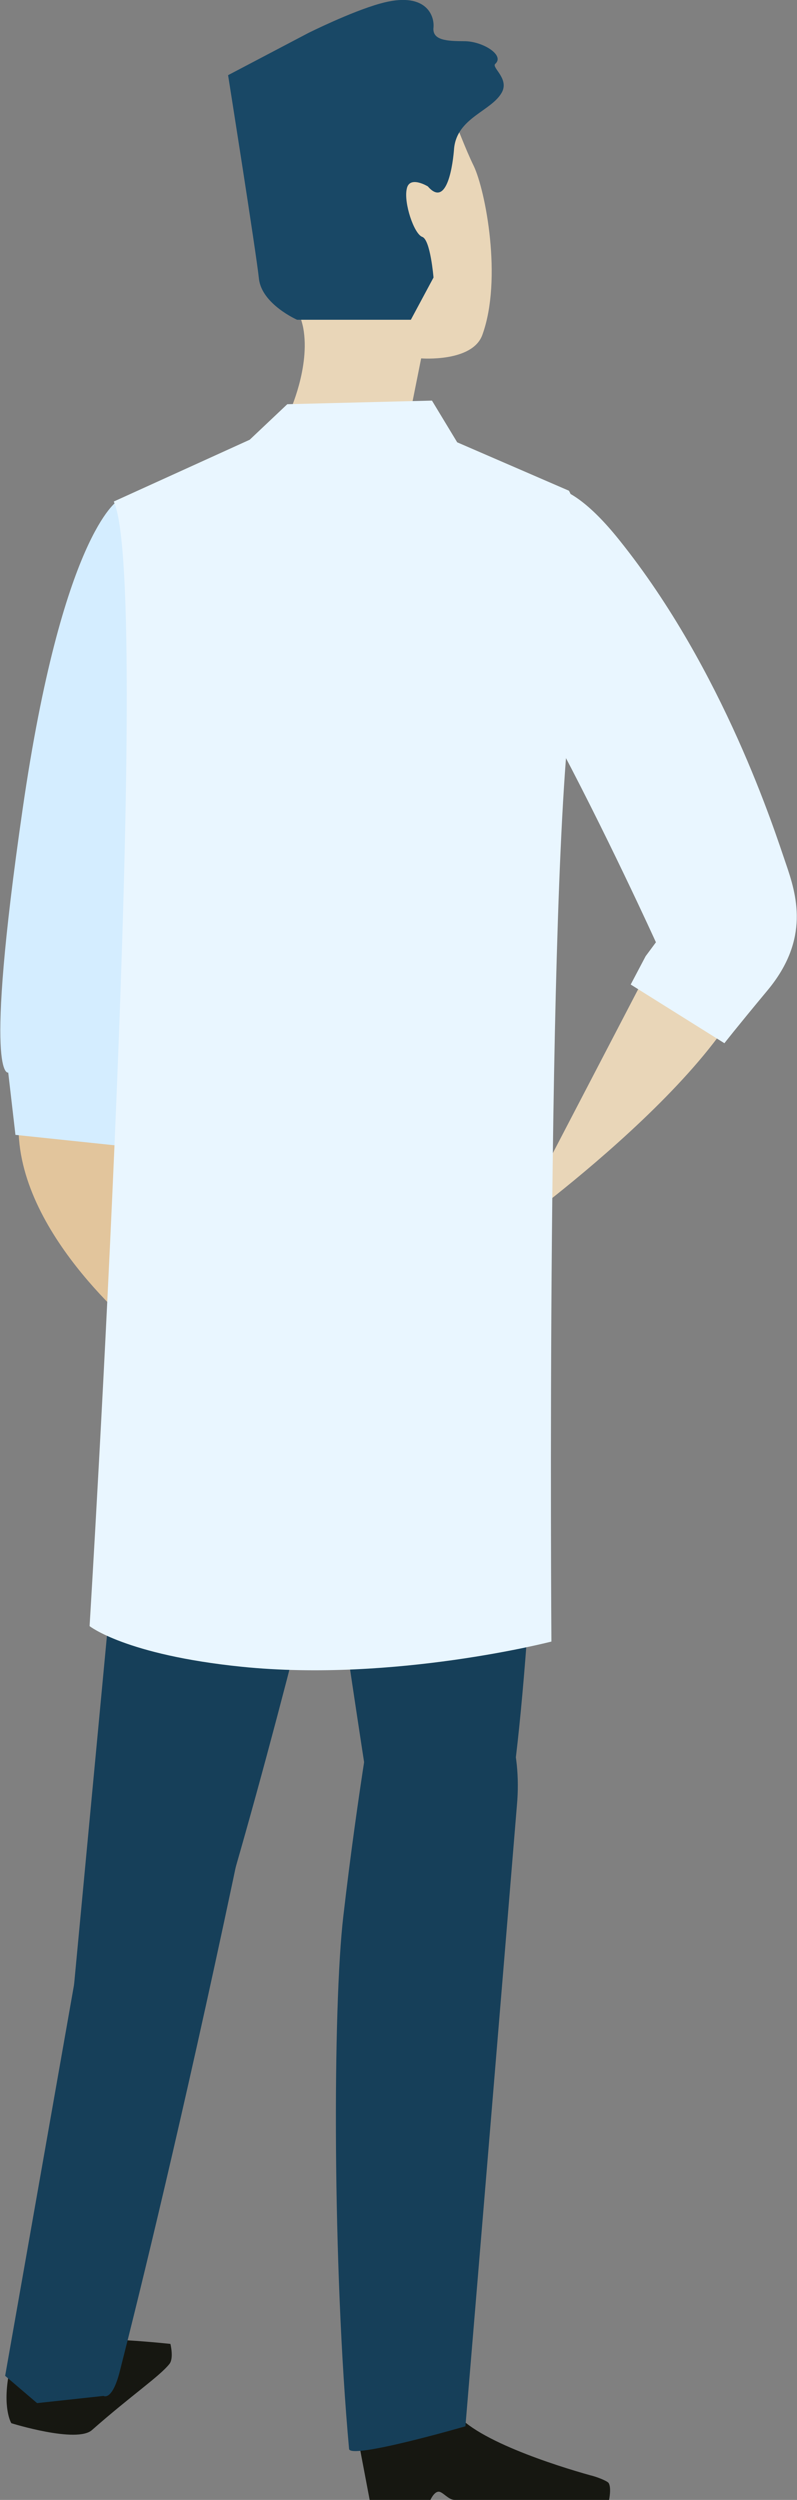 <svg version="1.1" id="dizajn" xmlns="http://www.w3.org/2000/svg" x="0" y="0" viewBox="0 0 154.8 485.5" xml:space="preserve"><rect x="0" y="0" width="154.8" height="485.5" fill="#808080" stroke="none"/><style>.st1{fill:#e9d6b8}.st3{fill:#163f59}.st5{fill:#e9f6ff}</style><path d="M32.9 459.1c.9-1.1.2-3.9.2-3.9s-15.5-1.7-20.5-.5c-1.3.3-3.5 1.4-5.6 2.6-.3.2-1 1.4-1.3 1.6-.6.4-1-.2-1.5.1-1.4.9-2.4 1.5-2.4 1.6-1.4 7.1.4 10 .4 10s12.8 4 15.7 1.3c7.6-6.7 13.1-10.4 15-12.8zm36.7 14.8l2.2 11.6h11.8s.7-1.6 1.6-1.6c.8 0 1.9 1.6 3.1 1.6h30s.5-2.4-.1-3.3c-.3-.4-2.3-1.2-3.6-1.5-6.1-1.7-23.5-7.1-26.6-12.9-3.7-7.1-18.4 6.1-18.4 6.1z" fill="#161711"/><path class="st1" d="M79 83.6l2.8-14s10 .8 11.9-4.6c3.9-10.8.6-28-1.7-32.8-6.7-13.7-9.6-37.8-41-18.6-11.9 7.3 6.5 42.5 7.9 50.1 1.4 7.6-2.7 16.4-2.7 16.4l7.4 5.5 15.4-2z"/><path d="M23.1 216.4l6.1 44.1S5.4 242.2 3.7 221.3c-1.6-20.9 18.3-6.5 19.4-4.9z" fill="#e2c59c"/><path class="st3" d="M54.3 298.6s4.6 2-9 66.3c-9.8 46.3-18.1 80.2-22 95.5-1.5 6-3.2 4.9-3.2 4.9l-12.9 1.4-6.2-5.3 18.5-105 34.8-57.8z"/><path class="st1" d="M126.3 187.6l-26.4 50.7s50.5-36.5 47.3-56.6c-3.2-20.1-20.9 5.9-20.9 5.9z"/><path d="M22.8 97.3s-10.7 6.6-18.4 59.8c-7.7 53.2-2.8 51.2-2.8 51.2L3 220.4l20 2.1 10.8-45.9-11-79.3z" fill="#d4edff"/><path class="st3" d="M77.3 235.9S50.7 359 28.8 414.5C16 447 14.4 385.3 14.4 385.3L31.2 207l61.6-4.5c0-.1-6.9 2.3-15.5 33.4z"/><path class="st3" d="M50.5 202.9s22.3 158.5 24.7 165.7c8 24.2 20.2-7.5 23-15.6 2.8-8.1 7.5-67.8 6.5-111.4l-.9-43.6-53.3 4.9z"/><path class="st3" d="M72.9 328.9s-3.4 18.9-6.2 43.1c-2.1 17.7-2.1 68.4 1.1 103.6.2 2.1 22.6-4.4 22.6-4.4s8.2-98.5 10-120.6c2-22-13.4-37.4-27.5-21.7z"/><path class="st5" d="M22.1 97.4l26.4-12 7.3-6.9 28.1-.7 4.9 8.1 21.7 9.4s5.4 8.4.7 39.8c-5.2 34.7-4.1 183.7-4.1 183.7s-30.5 7.9-60.1 4.9c-22.6-2.3-29.6-7.9-29.6-7.9s12.4-201.6 4.7-218.4z"/><path class="st5" d="M103.5 95.5s4.9-5.5 16.8 9.4c20.3 25.3 30.2 56.6 32.3 62.7 2.1 6.1 4.8 14.7-3.5 24.7-6.4 7.7-8.4 10.3-8.4 10.3l-18.2-11.4 2.9-5.5 2-2.7s-9.8-21.6-20.3-41.1c-10.6-19.6-3.6-46.4-3.6-46.4z"/><path d="M83.1 36.2s-3.6-2.2-4.1.5c-.6 2.7 1.4 8.7 3 9.3 1.6.5 2.2 7.9 2.2 7.9l-4.4 8.2H57.7s-6.8-3-7.4-7.9c-.5-4.9-6-39.6-6-39.6l15.6-8.2S68.1 2.3 73.8.7c8.8-2.5 10.6 2.2 10.4 4.6-.3 2.5 2.5 2.7 6 2.7s7.9 2.7 6 4.4c-.8.7 2.7 2.8 1.3 5.5-2 3.7-8.7 4.9-9.3 10.9-.2 2.8-1.3 11.8-5.1 7.4z" fill="#194866"/></svg>